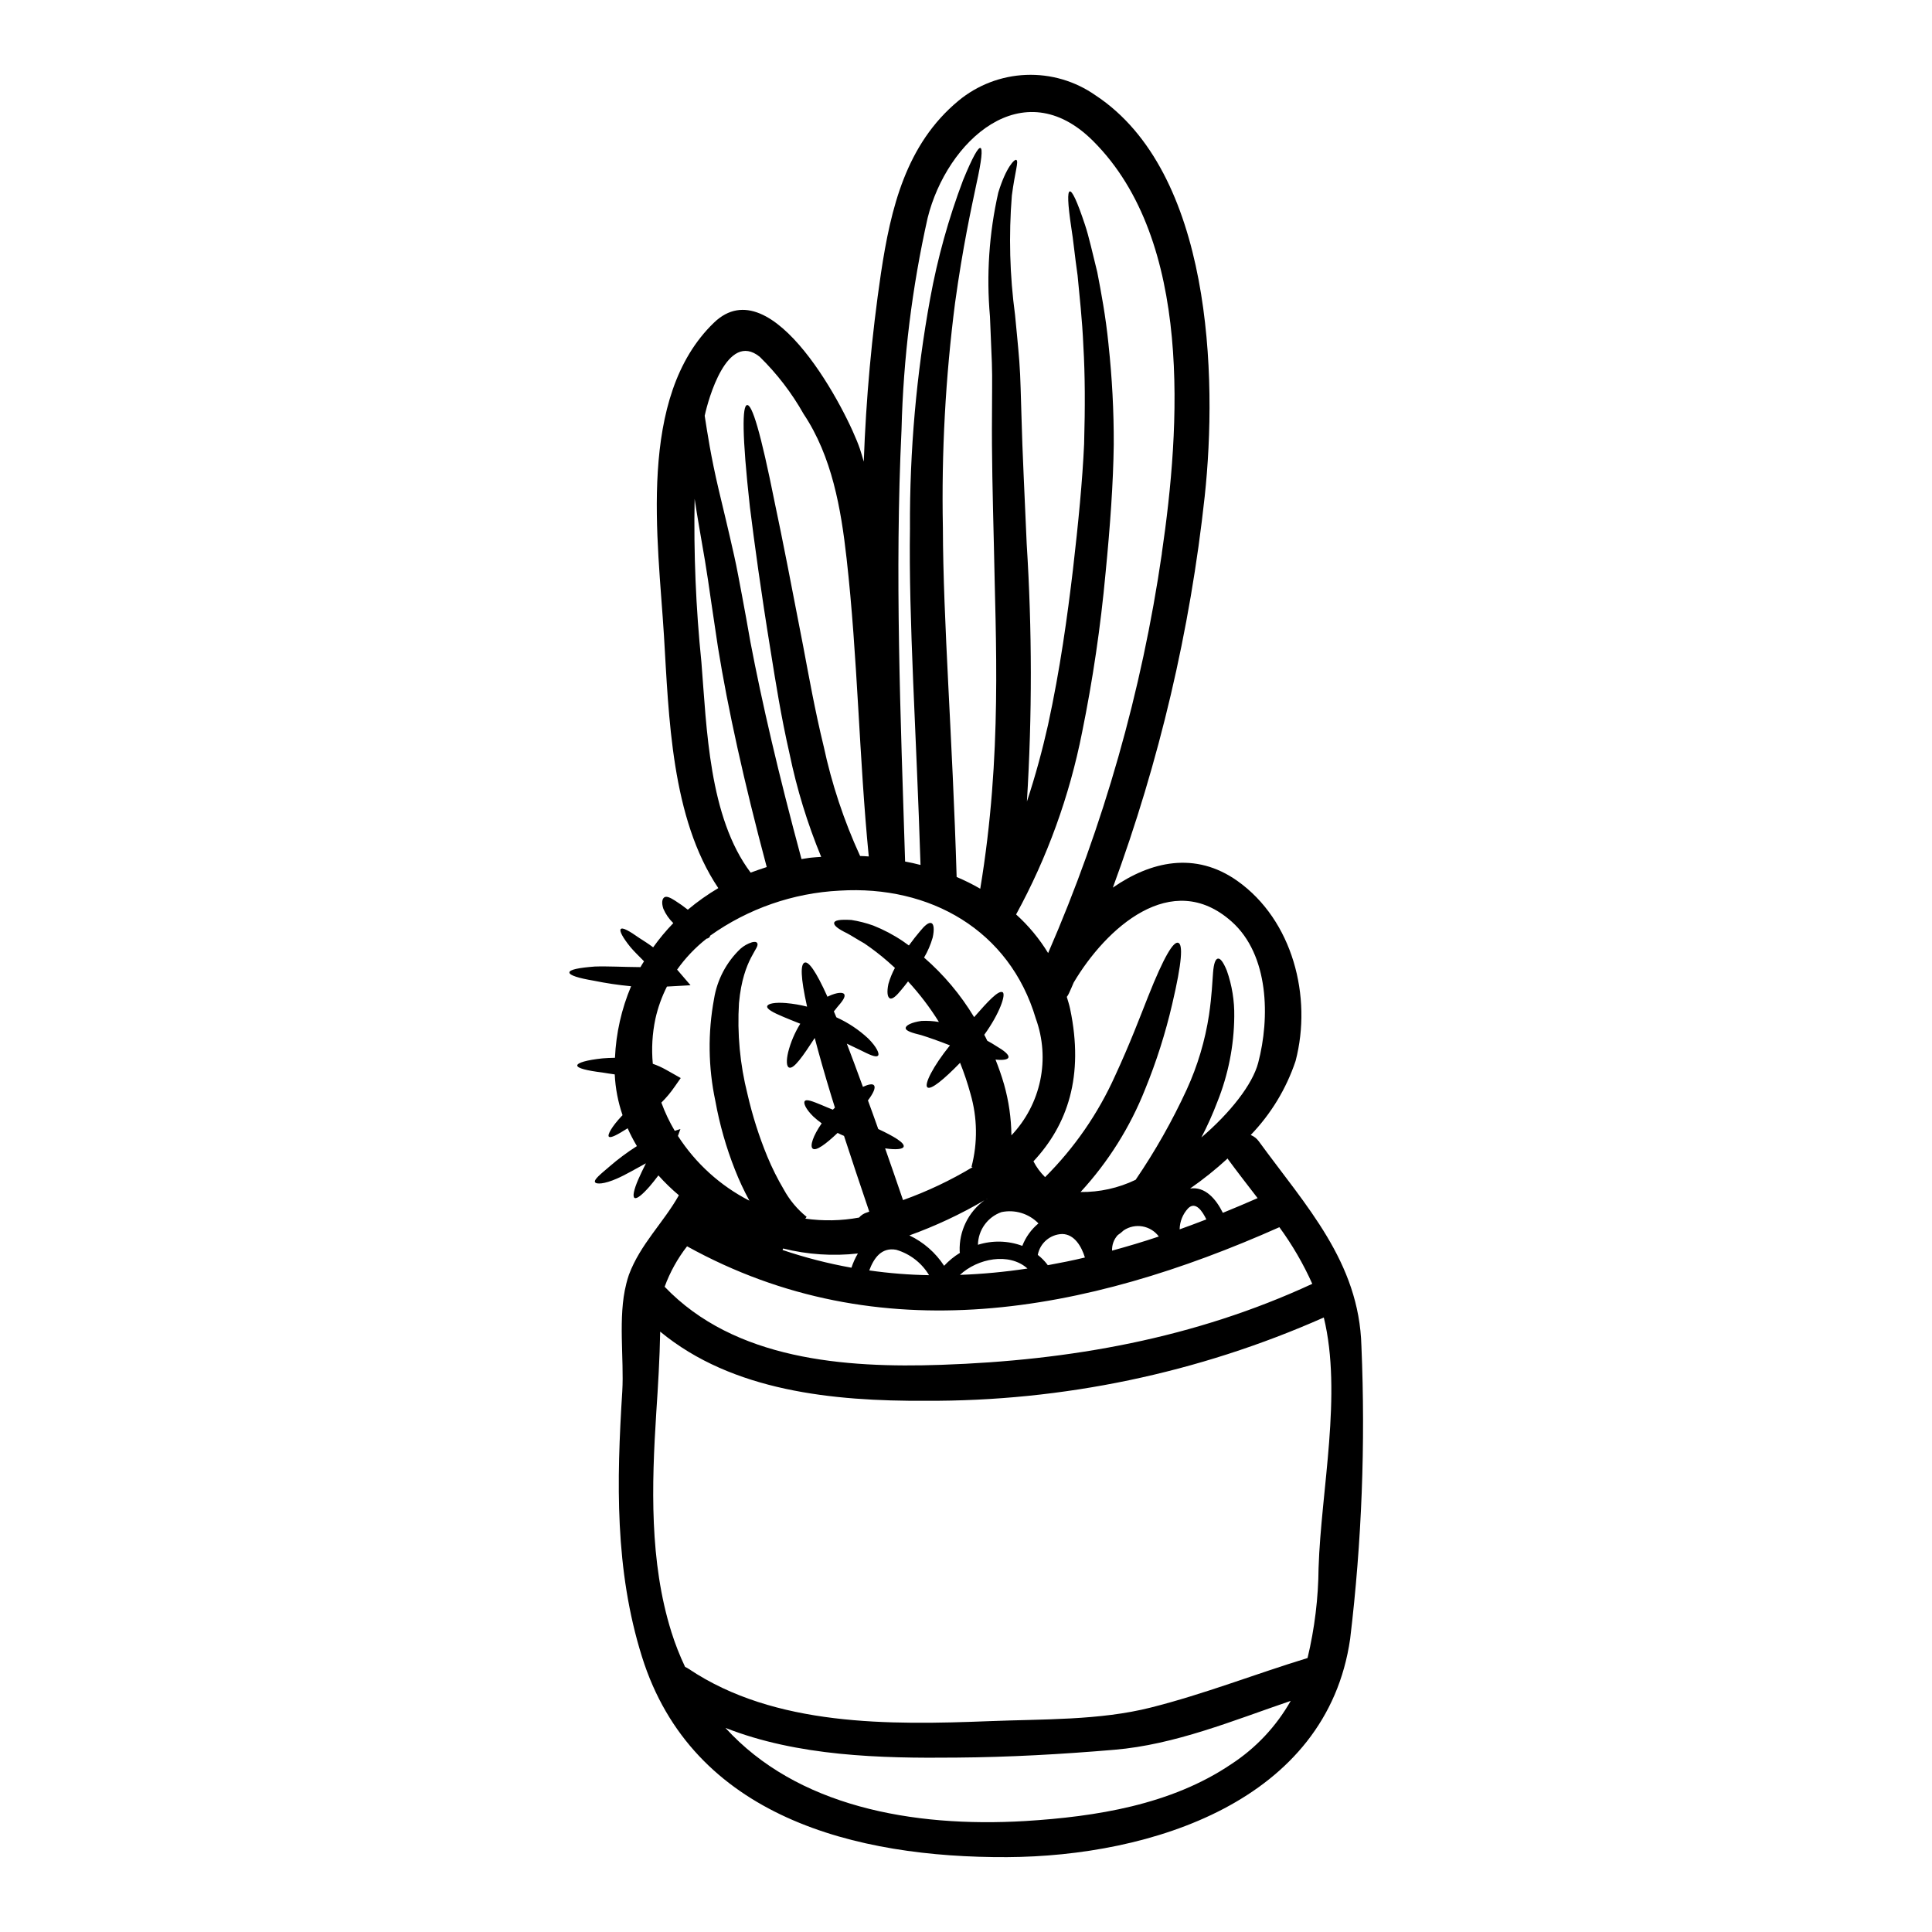 <?xml version="1.0" encoding="UTF-8"?>
<!-- Uploaded to: ICON Repo, www.svgrepo.com, Generator: ICON Repo Mixer Tools -->
<svg fill="#000000" width="800px" height="800px" version="1.1" viewBox="144 144 512 512" xmlns="http://www.w3.org/2000/svg">
 <path d="m504.79 500.73c1.098 25.895 0.102 51.836-2.984 77.57-6.195 43.109-52.855 57.668-90.922 57.859-39.969 0.188-83.445-10.531-96.758-53.109-7.227-23.078-6.723-46.473-5.215-70.371 0.5-8.484-1.18-19.68 1.031-28.34v-0.031c0.223-0.852 0.445-1.699 0.727-2.488 3.051-8.145 9.121-13.738 13.242-21.066h-0.004c-1.93-1.621-3.742-3.379-5.422-5.258-0.848 1.129-1.664 2.137-2.363 2.957-1.918 2.168-3.332 3.332-3.938 3.019-0.602-0.316-0.219-2.172 0.977-4.938 0.535-1.258 1.258-2.703 2.016-4.246-2.797 1.508-5.441 3.082-7.707 4.059-3.367 1.477-5.445 1.539-5.785 0.941-0.344-0.688 1.449-2.106 3.836-4.148l0.004-0.004c2.281-1.977 4.711-3.785 7.262-5.406-0.914-1.523-1.734-3.098-2.453-4.723-2.731 1.727-4.496 2.668-4.969 2.231-0.473-0.438 0.754-2.672 3.426-5.512l0.191-0.188c-1.195-3.484-1.895-7.125-2.07-10.809-1.18-0.188-2.293-0.316-3.301-0.504-4.055-0.504-6.633-1.133-6.633-1.859 0-0.723 2.516-1.445 6.691-1.887 1-0.062 2.106-0.156 3.297-0.156l0.004 0.004c0.289-6.523 1.738-12.945 4.277-18.961-3.336-0.312-6.652-0.805-9.934-1.48-3.938-0.66-6.418-1.414-6.418-2.168s2.519-1.258 6.731-1.574c3.269-0.125 7.551 0.125 12.105 0.156 0.285-0.535 0.625-1.039 0.945-1.543-1.32-1.352-2.609-2.578-3.586-3.742-2.074-2.547-3.023-4.367-2.578-4.809 0.473-0.504 2.262 0.504 4.938 2.391 1.129 0.723 2.297 1.449 3.648 2.457l-0.004-0.004c1.617-2.269 3.402-4.414 5.34-6.414-1.125-1.078-2.023-2.375-2.641-3.809-0.504-1.539-0.344-2.609 0.25-3.019s1.633 0.094 2.867 0.883c1.164 0.738 2.285 1.535 3.367 2.391 2.535-2.125 5.234-4.039 8.082-5.723-12.484-18.551-13.109-45.531-14.402-66.879-1.543-25.312-7.234-63.266 13.266-82.984 15.508-14.934 35.426 23.898 38.648 33.43 0.395 1.129 0.695 2.293 1.039 3.426l-0.004-0.004c0.594-16.727 2.113-33.406 4.559-49.965 2.586-17.121 6.609-34.152 20.543-45.688 5.055-4.18 11.344-6.582 17.898-6.844 6.555-0.262 13.012 1.633 18.387 5.394 30.848 20.312 32.391 74.52 28.961 106.34-3.84 35.41-12.012 70.219-24.336 103.64 9.965-6.914 21.789-9.715 33.016-1.758 14.621 10.375 19.871 30.656 15.41 47.699-2.457 7.344-6.519 14.047-11.891 19.621 0.855 0.344 1.598 0.918 2.137 1.668 12.453 17.105 26.602 31.977 27.199 54.273zm-11.352 58.703c0.656-20.469 6.32-46.051 1.383-66.285-33.223 14.727-69.188 22.25-105.53 22.078-24.488 0.125-51.188-2.516-70.336-18.332-0.129 7.172-0.562 14.34-1.039 21.477-1.227 19.211-1.824 39.465 3.996 58.078l-0.004-0.004c1 3.184 2.219 6.293 3.648 9.309 0.344 0.141 0.672 0.32 0.977 0.531 22.828 15.285 53.23 14.875 79.676 13.836 13.988-0.566 29.176-0.156 42.793-3.613 14.09-3.543 27.609-8.867 41.508-13.113h0.004c1.879-7.852 2.859-15.891 2.922-23.961zm-1.668-75.203c-2.375-5.297-5.297-10.324-8.723-15.008-51.035 22.734-105.99 33.266-156.97 5.062l0.004-0.004c-2.527 3.246-4.531 6.863-5.945 10.723 18.523 19.375 47.699 21.574 73.297 20.691 34.195-1.164 67.113-7.008 98.336-21.465zm-14.332-58.59c3.113-11.809 2.926-28.551-7.047-37.418-15.914-14.168-33.359 1.824-41.852 16.16-0.395 0.945-0.82 1.918-1.258 2.863h-0.004c-0.148 0.336-0.34 0.652-0.566 0.941 0.316 1.07 0.664 2.106 0.887 3.207 3.738 17.828-0.691 30.699-9.723 40.371v0.004c0.797 1.551 1.84 2.961 3.082 4.184 7.769-7.746 14.059-16.848 18.555-26.855 3.961-8.555 6.602-15.594 8.738-20.973 4.281-10.785 6.731-14.684 7.988-14.277 1.258 0.41 1.07 4.938-1.602 16.289-1.785 7.691-4.184 15.223-7.168 22.531-3.984 10.047-9.785 19.277-17.109 27.23 5.051 0.059 10.043-1.051 14.594-3.238 5.172-7.586 9.703-15.59 13.547-23.93 2.875-6.285 4.863-12.945 5.902-19.777 0.754-5.156 0.879-8.836 1.07-11.227 0.191-2.391 0.625-3.543 1.258-3.68 0.633-0.137 1.41 0.789 2.391 3.176 1.375 3.906 2.039 8.027 1.969 12.172-0.074 7.758-1.598 15.438-4.492 22.637-1.219 3.215-2.629 6.356-4.219 9.406 7.629-6.527 13.547-14.016 15.059-19.797zm-0.16 35.875c-2.641-3.43-5.281-6.824-7.828-10.285-0.062-0.09-0.062-0.156-0.121-0.215h-0.004c-3.129 2.875-6.449 5.531-9.938 7.957 3.992-0.598 6.883 2.797 8.68 6.441 3.078-1.258 6.156-2.547 9.207-3.894zm-7.016 150.02v0.004c6.531-4.25 11.949-10.008 15.789-16.789-15.289 5.219-30.656 11.602-46.727 12.957-13.871 1.18-27.891 1.969-41.82 2.074-20.25 0.219-42.117-0.348-61.254-7.871 18.832 20.719 49.395 26.473 79.457 24.684 18.715-1.156 38.648-4.297 54.555-15.055zm-6.57-144.38c-1.039-2.168-2.863-4.91-4.84-2.926-1.406 1.516-2.203 3.5-2.238 5.566 2.363-0.852 4.75-1.734 7.078-2.641zm-11.809-176.46c4.91-33.426 8.266-82.855-18.141-109.27-18.691-18.758-38.859-0.031-43.914 20.344-4.125 18.398-6.441 37.156-6.914 56.004-1.824 38.18-0.25 76.359 0.945 114.54 1.387 0.25 2.754 0.566 4.086 0.91-1.098-35.215-3.176-64.84-2.793-89.395h-0.004c-0.094-20.34 1.695-40.645 5.344-60.656 1.953-10.707 4.871-21.219 8.719-31.398 2.551-6.227 4.031-8.773 4.625-8.555s0.344 3.148-1.098 9.625c-1.359 6.477-3.586 16.57-5.633 31.383v-0.004c-2.543 19.754-3.625 39.672-3.234 59.586 0.059 24.934 2.543 55.438 3.644 92.602 2.148 0.906 4.238 1.945 6.258 3.113 5.902-35.562 4.055-66.125 3.613-91.09-0.316-12.77-0.594-24.152-0.504-34.305 0-2.516 0.035-4.973 0.035-7.328 0.031-2.262 0-4.496-0.066-6.664-0.184-4.371-0.344-8.457-0.504-12.234v-0.004c-0.977-11-0.234-22.086 2.203-32.855 2.047-6.691 4.328-8.961 4.777-8.66 0.695 0.348-0.344 3.019-1.18 9.445-0.848 10.555-0.562 21.168 0.852 31.664 0.344 3.773 0.789 7.832 1.129 12.297 0.156 2.231 0.285 4.559 0.344 7.012 0.066 2.363 0.16 4.781 0.219 7.297 0.25 9.996 0.855 21.285 1.391 34.055v-0.004c1.441 22.73 1.457 45.531 0.055 68.262 2.289-6.883 4.113-13.711 5.594-20.281 3.234-14.902 5.117-28.676 6.606-41.16 1.449-12.543 2.516-23.52 2.961-33.332 0.281-9.812 0.25-18.395-0.191-25.785-0.312-7.418-1.066-13.645-1.539-18.867-0.754-5.188-1.129-9.402-1.664-12.641-0.977-6.508-1.039-9.445-0.414-9.621 0.625-0.172 1.918 2.453 4.023 8.805 1.07 3.176 1.969 7.387 3.273 12.594 1.008 5.254 2.227 11.602 2.984 19.18l-0.004 0.008c0.953 8.805 1.418 17.652 1.387 26.508-0.129 10.094-0.945 21.539-2.176 34.086-1.305 14.168-3.379 28.254-6.219 42.199-3.34 16.875-9.234 33.141-17.484 48.234 3.309 2.984 6.168 6.43 8.488 10.234 14.703-33.797 24.836-69.402 30.137-105.88zm-0.789 180.99h0.004c-2.176-2.93-6.262-3.648-9.301-1.633-0.492 0.461-1.016 0.883-1.578 1.258-1.031 1.117-1.574 2.598-1.508 4.121 4.168-1.137 8.289-2.363 12.402-3.746zm-19.582 5.566c-0.887-2.894-2.754-6.164-6.008-6.227h0.004c-3.195 0.086-5.898 2.391-6.484 5.535 0.957 0.746 1.812 1.613 2.551 2.578 0.031 0.035 0.031 0.098 0.09 0.156 3.285-0.598 6.59-1.254 9.867-2.043zm-19.48-32.371c3.848-4.047 6.492-9.09 7.637-14.559 1.141-5.465 0.738-11.145-1.172-16.395-6.953-23.457-28.078-35.371-51.984-33.898h0.004c-12.352 0.625-24.266 4.773-34.336 11.949-0.012 0.109-0.043 0.215-0.094 0.312-0.211 0.258-0.516 0.426-0.844 0.473-2.984 2.344-5.613 5.109-7.805 8.203 0.129 0.125 0.219 0.25 0.348 0.395l3.211 3.742-5.07 0.285c-0.375 0-0.789 0.031-1.18 0.062-1.371 2.703-2.394 5.566-3.055 8.523-0.832 3.922-1.066 7.949-0.691 11.945 1.211 0.418 2.379 0.945 3.496 1.574l1.512 0.848 2.391 1.355-1.605 2.293h-0.004c-1.035 1.516-2.215 2.926-3.523 4.215 0.949 2.594 2.137 5.098 3.543 7.477l1.504-0.473-0.656 1.828c4.695 7.285 11.23 13.207 18.945 17.164-1.449-2.652-2.727-5.394-3.832-8.207-2.328-5.883-4.066-11.98-5.191-18.203-1.902-8.914-2.019-18.113-0.352-27.074 0.816-5.066 3.269-9.73 6.984-13.27 0.887-0.785 1.926-1.371 3.055-1.73 0.715-0.188 1.18-0.125 1.352 0.156 1.008 1.32-3.68 3.863-4.777 15.91l-0.004 0.004c-0.5 8.137 0.262 16.305 2.262 24.211 1.293 5.641 3.047 11.16 5.25 16.508 1.25 3.016 2.711 5.938 4.371 8.742 1.52 2.785 3.57 5.238 6.039 7.231l-0.344 0.473c4.731 0.676 9.539 0.582 14.242-0.281 0.555-0.648 1.285-1.117 2.106-1.355 0.191-0.062 0.395-0.156 0.598-0.215-2.512-7.422-4.746-14.09-6.691-20.074-0.566-0.25-1.18-0.504-1.699-0.789-3.078 2.926-5.723 4.902-6.606 4.152-0.789-0.66 0.094-3.398 2.391-6.691-0.781-0.559-1.527-1.168-2.231-1.82-1.969-1.922-2.672-3.543-2.266-4.059 0.445-0.629 2.137 0.062 4.496 1.035 0.887 0.395 1.887 0.789 2.961 1.227h-0.004c0.125-0.141 0.254-0.27 0.395-0.391 0.059-0.062 0.09-0.094 0.156-0.156-0.32-1.004-0.633-1.969-0.914-2.926-1.859-6.098-3.305-11.195-4.438-15.531-3.016 4.621-5.562 8.395-6.82 7.828-0.656-0.285-0.754-1.824-0.219-4.086 0.68-2.656 1.762-5.191 3.211-7.519-1.699-0.66-3.207-1.285-4.5-1.824-2.703-1.133-4.438-2.074-4.273-2.797 0.16-0.723 2.043-1.102 5.062-0.852l-0.004 0.004c1.859 0.164 3.703 0.477 5.512 0.941-1.758-7.871-1.758-11.258-0.656-11.668 1.035-0.395 2.953 2.137 6.066 9.055 0.086-0.062 0.18-0.113 0.281-0.156 2.297-1.07 3.902-1.102 4.184-0.473 0.344 0.691-0.566 1.887-1.918 3.43-0.25 0.348-0.535 0.691-0.855 1.066 0.219 0.473 0.441 1.039 0.66 1.574h0.004c3.109 1.402 5.965 3.305 8.457 5.629 2.234 2.231 3.051 4.09 2.578 4.527-0.562 0.566-2.262-0.25-4.777-1.508-1.008-0.504-2.203-1.07-3.488-1.668 1.281 3.367 2.703 7.141 4.242 11.383 0 0.031 0 0.031 0.031 0.062 1.48-0.688 2.578-0.879 2.926-0.395 0.504 0.629-0.191 2.109-1.602 3.996 0.879 2.391 1.789 4.902 2.731 7.578 4.211 1.969 7.043 3.68 6.731 4.684-0.219 0.691-2.106 0.852-4.91 0.441 1.48 4.246 3.086 8.809 4.746 13.711l0.004-0.004c6.418-2.297 12.594-5.223 18.434-8.738l-0.285-0.094c1.652-6.356 1.555-13.039-0.281-19.344-0.758-2.785-1.68-5.527-2.754-8.207-4.246 4.371-7.734 7.266-8.66 6.512s1.48-5.566 5.977-11.133c-3.023-1.18-5.664-2.106-7.582-2.703-2.449-0.598-4.18-1.129-4.148-1.887 0-0.691 1.508-1.512 4.211-1.887v0.004c1.535-0.074 3.074 0.02 4.594 0.277-2.383-3.832-5.121-7.434-8.18-10.75-0.625 0.852-1.25 1.574-1.754 2.199-1.289 1.605-2.391 2.609-3.055 2.297s-0.848-1.699-0.395-3.836c0.422-1.473 1-2.898 1.727-4.246l-1.863-1.672c-1.977-1.727-4.059-3.332-6.231-4.809-1.855-1.039-3.328-2.012-4.559-2.672-2.449-1.18-3.543-2.078-3.457-2.754 0.086-0.676 1.383-0.977 4.559-0.789h0.004c1.98 0.309 3.926 0.805 5.812 1.48 2.777 1.105 5.426 2.504 7.898 4.18 0.496 0.348 1.035 0.723 1.535 1.098 1.074-1.477 2.074-2.731 2.93-3.738 1.223-1.512 2.289-2.453 3.016-2.199 0.664 0.219 0.852 1.664 0.348 3.898l-0.004-0.004c-0.531 1.84-1.289 3.602-2.262 5.25 5.211 4.523 9.676 9.836 13.238 15.746 0.016 0 0.031 0.012 0.031 0.031 3.715-4.246 6.414-7.141 7.516-6.606 1.008 0.441-0.723 5.629-4.836 11.289 0.285 0.504 0.535 1.039 0.789 1.574 0.848 0.469 1.633 0.91 2.289 1.352 2.203 1.289 3.523 2.363 3.332 3.082-0.152 0.566-1.445 0.789-3.43 0.566 0.82 2.074 1.602 4.242 2.266 6.57v-0.004c1.246 4.398 1.898 8.941 1.949 13.508zm2.894 29.273c0.895-2.309 2.367-4.356 4.273-5.938-2.543-2.613-6.242-3.742-9.809-2.992-3.68 1.301-6.164 4.754-6.227 8.66 3.844-1.215 7.981-1.113 11.762 0.285zm1.352 6.008c-4.871-4.328-13.207-2.672-17.891 1.699h-0.004c5.992-0.223 11.965-0.785 17.891-1.684zm-10.98-18.355c0.102-0.055 0.211-0.098 0.32-0.125l-0.031-0.031c-0.078 0.07-0.191 0.102-0.289 0.156zm-6.977 13.777c-0.184-5.301 2.266-10.352 6.543-13.488-6.324 3.703-12.977 6.82-19.871 9.305 3.75 1.781 6.938 4.566 9.207 8.047 1.234-1.324 2.641-2.477 4.184-3.422 0-0.156-0.062-0.25-0.062-0.441zm-8.113 6.352h0.004c-1.953-3.258-5.066-5.66-8.711-6.731-3.938-0.723-5.945 2.262-7.141 5.473 5.254 0.75 10.547 1.172 15.852 1.262zm-18.27-111.09c0.754 0.031 1.543 0.062 2.293 0.125-2.578-26.285-2.922-52.742-5.879-78.988-1.477-13.176-3.863-27.008-11.383-38.266-3.141-5.574-7.055-10.68-11.629-15.156-8.66-7.012-13.715 11.539-14.562 15.504-0.027 0.027-0.039 0.059-0.031 0.094 0.691 4.434 1.633 10.785 3.707 19.59 1.18 4.969 2.582 10.691 4.09 17.449 0.754 3.305 1.414 7.109 2.137 10.852 0.723 3.742 1.414 7.766 2.168 11.98 3.023 15.879 7.418 34.934 13.555 57.637 0.91-0.125 1.789-0.316 2.699-0.395 0.82-0.094 1.672-0.125 2.519-0.188-3.648-8.836-6.461-17.996-8.391-27.355-2.266-9.938-3.676-18.934-4.969-27.008-2.609-16.008-4.328-28.711-5.535-38.395-2.141-19.305-2.016-26.789-0.754-26.977 1.324-0.219 3.543 6.883 7.356 25.938 2.016 9.465 4.406 21.824 7.519 37.953 1.508 7.984 3.078 16.855 5.402 26.414h0.004c2.144 10.055 5.394 19.848 9.684 29.191zm-2.297 109.11c0.434-1.312 1.004-2.578 1.703-3.769-6.629 0.742-13.34 0.293-19.812-1.32-0.035 0.137-0.086 0.27-0.152 0.391 5.961 2.019 12.066 3.59 18.262 4.699zm-26.727-104.7c1.418-0.531 2.828-1.004 4.277-1.477-6.066-22.703-10.316-42.07-12.926-58.254-0.625-4.309-1.25-8.395-1.824-12.234-0.566-3.902-1.039-7.262-1.605-10.629-1.035-6.133-2.043-11.637-2.754-16.477v0.008c-0.273 14.453 0.328 28.914 1.797 43.297 1.406 17.395 1.969 41.074 13.047 55.758z"/>
</svg>